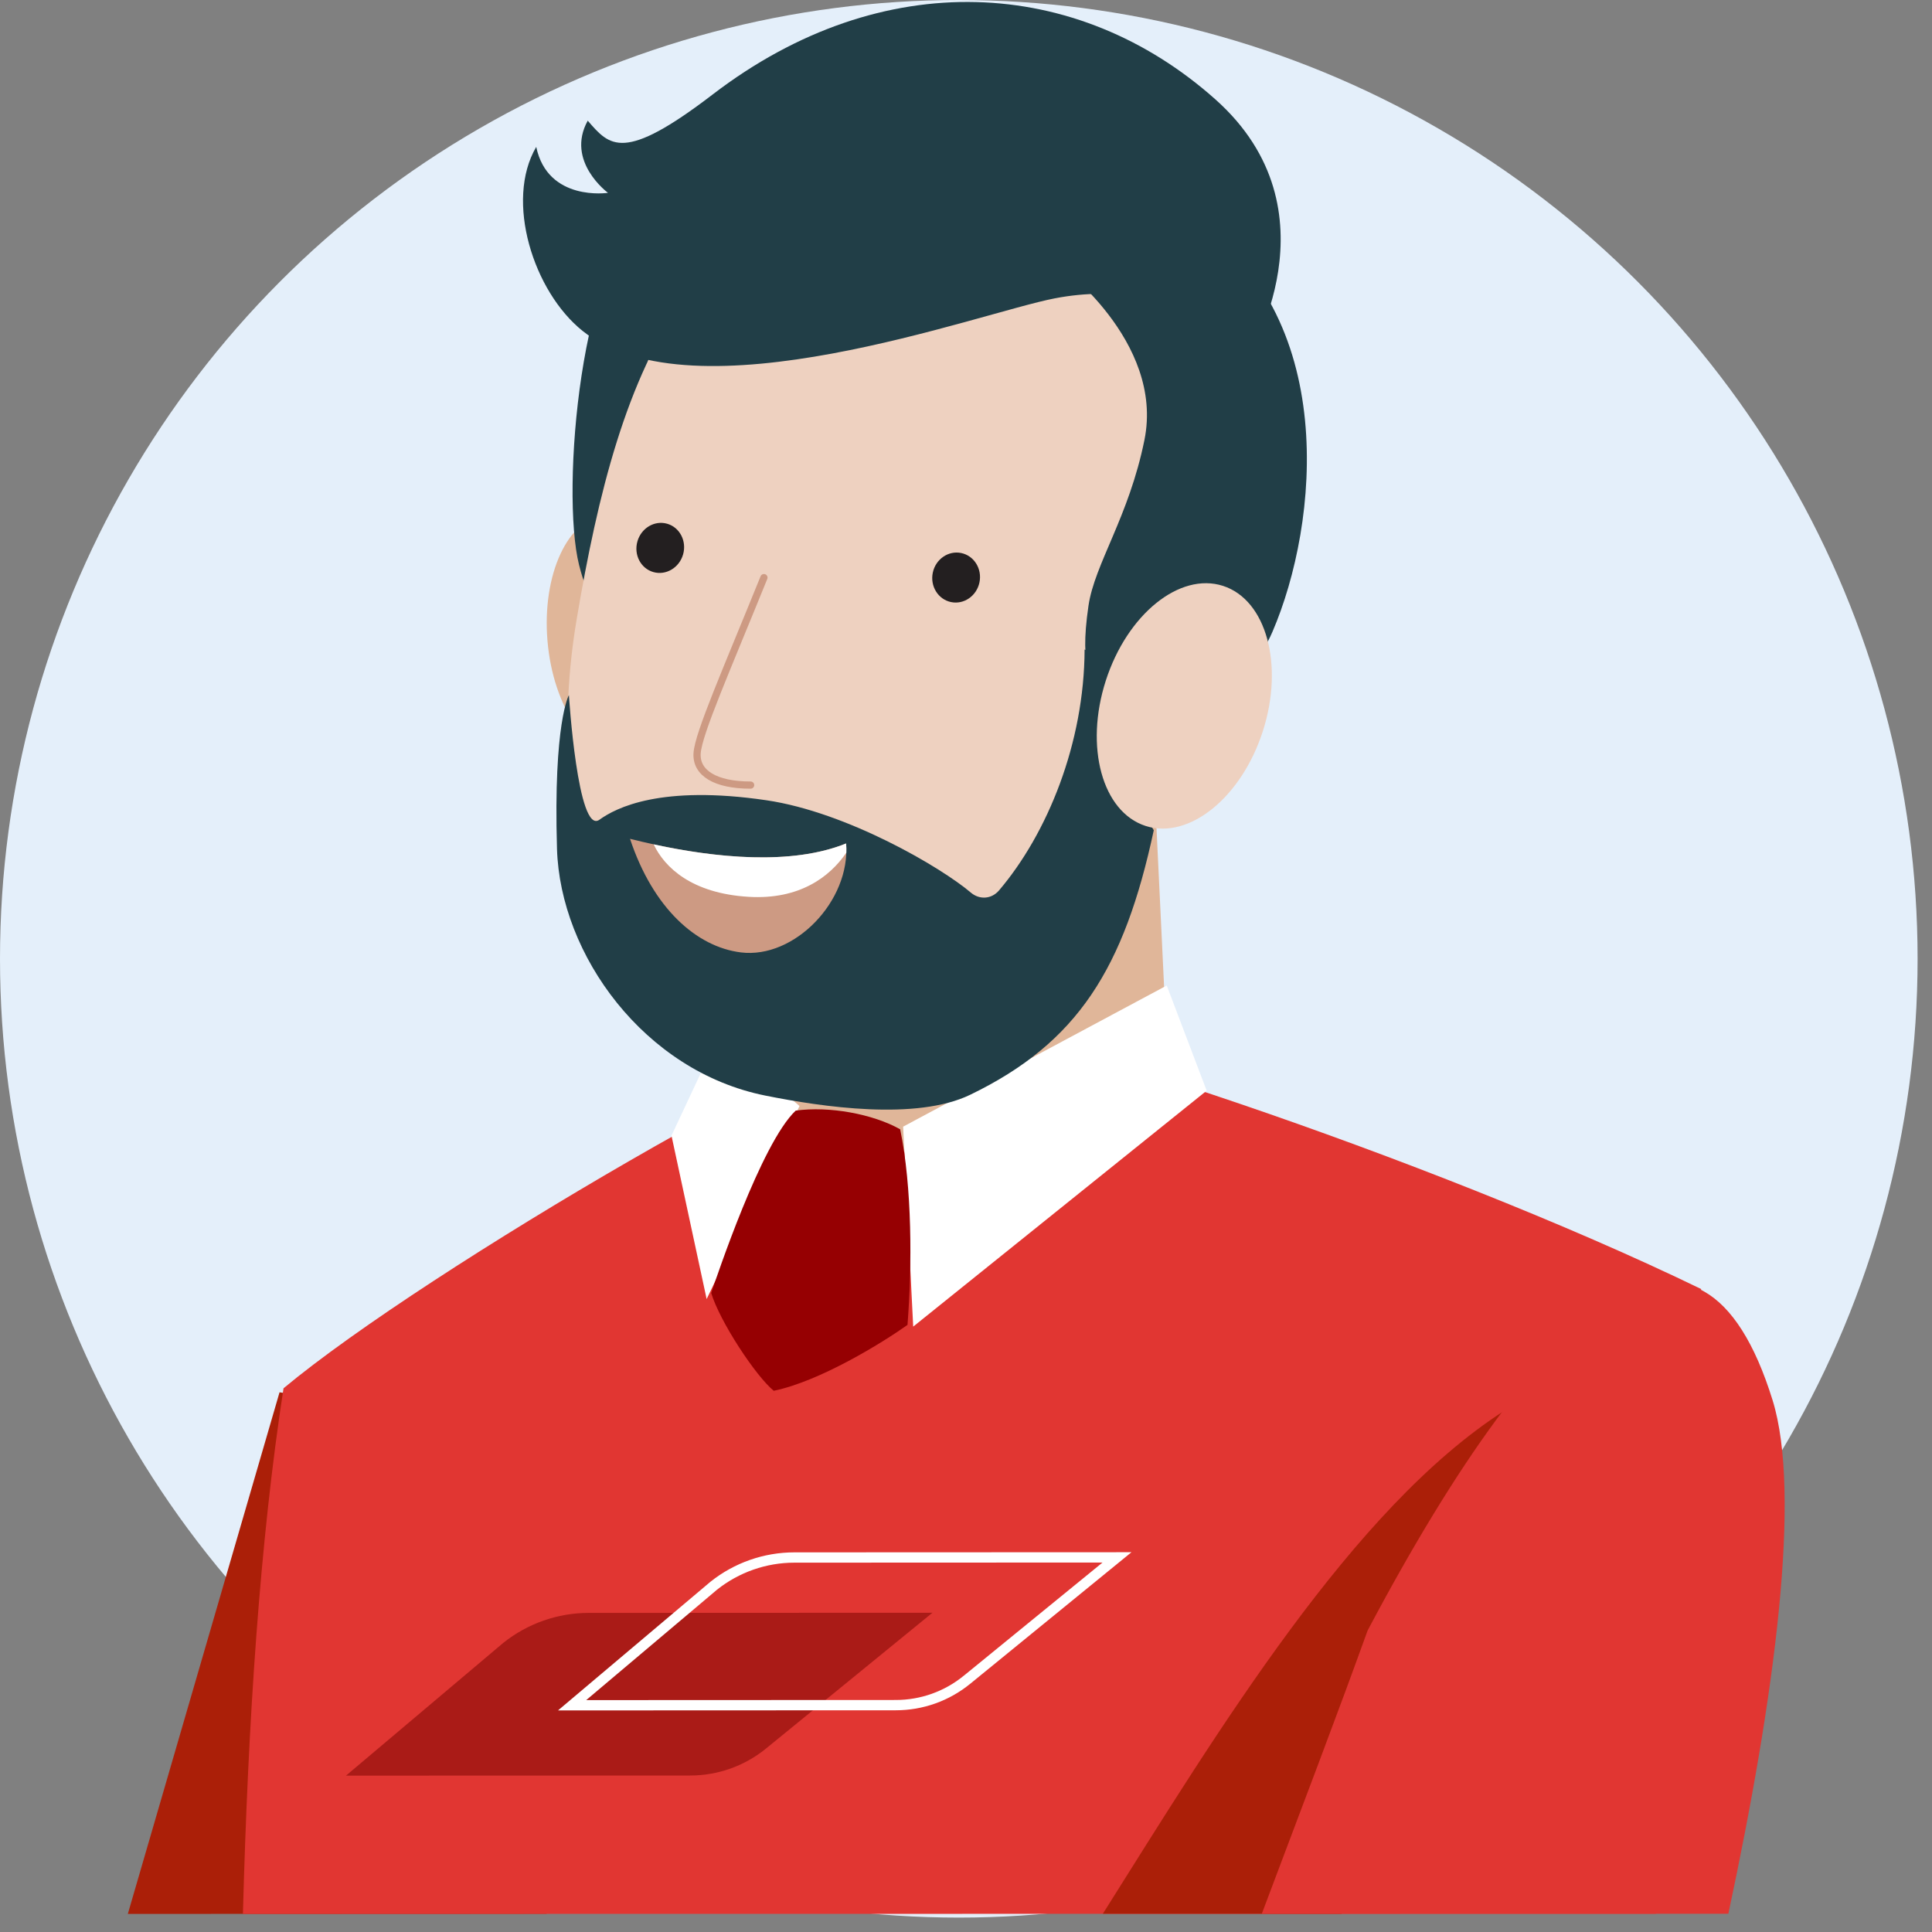 <?xml version="1.0" encoding="UTF-8"?>
<svg width="129px" height="129px" viewBox="0 0 129 129" version="1.1" xmlns="http://www.w3.org/2000/svg" xmlns:xlink="http://www.w3.org/1999/xlink">
    <rect x="0" y="0" width="129" height="129" fill="#808080" stroke="none"/>
    <title>260F9C17-2DBF-40C3-B870-2BD99947D511</title>
    <g id="01_Basics_Icons_Illustrations/06_illustrations_128x128/People/y25-agent-man" stroke="none" stroke-width="1" fill="none" fill-rule="evenodd">
        <polygon id="BG" fill-opacity="0" fill="#FFFFFF" points="0 128 128 128 128 0 0 0"></polygon>
        <g id="88x88_Agent_Man-Copy">
            <circle id="Oval" fill="#E4EFFA" fill-rule="nonzero" cx="64.019" cy="64.019" r="64.019"></circle>
            <polygon id="Path" fill="#AB1F08" fill-rule="nonzero" points="36.492 127.782 38.019 96.41 18.665 92.963 8.535 127.793"></polygon>
            <path d="M16.22,127.793 C16.561,114.966 17.354,102.91 18.931,92.696 C28.476,84.742 56.705,68.362 61.743,68.097 C66.78,67.832 95.555,77.319 113.584,86.068 C112.91,96.295 111.615,111.515 110.57,127.782 L16.22,127.793 Z" id="Path" fill="#E13632" fill-rule="nonzero"></path>
            <path d="M73.637,127.782 C81.386,115.472 90.324,100.699 100.427,94.206 C95.532,109.211 92.019,120.28 89.571,127.782 L73.637,127.782 Z" id="Path" fill="#AB1F08" fill-rule="nonzero"></path>
            <path d="M84.251,127.782 C86.921,120.691 89.429,114.123 91.314,108.873 C103.245,86.337 113.585,78.117 118.357,93.495 C120.282,99.698 118.547,113.078 115.403,127.782 L84.251,127.782 Z" id="Path" fill="#E13632" fill-rule="nonzero"></path>
            <path d="M76.957,49.79 L78.141,74.544 C63.969,80.108 51.246,75.532 51.133,72.615 L52.436,51.338 L76.957,49.79 Z" id="Path" fill="#E0B699" fill-rule="nonzero"></path>
            <path d="M23.101,118.56 L33.608,109.691 C35.229,108.399 37.241,107.693 39.314,107.693 L62.259,107.684 C57.395,111.653 53.747,114.629 51.314,116.614 C51.278,116.644 51.221,116.689 51.148,116.749 C49.719,117.914 47.933,118.551 46.09,118.551 L23.101,118.56 Z" id="Path" fill="#AA1B17" fill-rule="nonzero"></path>
            <path d="M59.818,113.852 L38.2,113.861 L47.654,105.881 C49.185,104.66 51.085,103.996 53.043,103.995 C53.043,103.995 53.043,103.995 53.043,103.995 L74.583,103.986 C72.348,105.809 70.391,107.406 68.71,108.777 C67.14,110.058 65.812,111.142 64.726,112.028 L64.724,112.03 C64.696,112.052 64.656,112.085 64.601,112.13 L64.562,112.161 L64.56,112.162 C63.221,113.255 61.546,113.852 59.818,113.852 L59.818,113.852 Z" id="Path" stroke="#FFFFFF" stroke-width="0.688"></path>
            <polygon id="Path" fill="#FFFFFF" fill-rule="nonzero" points="60.302 75.227 77.903 65.803 80.57 72.825 60.975 88.578"></polygon>
            <polygon id="Path" fill="#FFFFFF" fill-rule="nonzero" points="53.384 73.849 47.954 69.168 44.835 75.826 47.183 86.739"></polygon>
            <path d="M53.129,74.156 C55.351,73.843 58.283,74.378 60.105,75.403 C60.905,79.27 60.905,84.51 60.594,88.464 C58.905,89.664 54.755,92.224 51.663,92.863 C50.463,91.886 48.064,88.242 47.486,86.332 C47.841,85.31 50.818,76.332 53.129,74.156 Z" id="Path" fill="#960002" fill-rule="nonzero"></path>
            <ellipse id="Oval" fill="#E0B699" fill-rule="nonzero" transform="translate(41.134, 42.401) scale(-1, 1) rotate(4.807) translate(-41.134, -42.401)" cx="41.134" cy="42.401" rx="4.595" ry="8.059"></ellipse>
            <path d="M41.214,38.799 C44.017,26.228 41.738,24.658 45.787,17.095 C49.552,10.068 47.911,11.317 43.346,14.067 C38.784,16.818 37.428,32.781 38.664,37.72 C39.9,42.66 41.214,38.799 41.214,38.799 Z" id="Path" fill="#213E47" fill-rule="nonzero"></path>
            <path d="M81.698,41.332 C78.861,58.129 66.893,71.745 54.966,71.745 C43.039,71.745 35.671,58.129 38.507,41.332 C41.344,24.535 46.061,10.919 65.239,10.919 C77.165,10.919 84.534,24.535 81.698,41.332 Z" id="Path" fill="#EED1C0" fill-rule="nonzero"></path>
            <path d="M64.827,59.602 C65.39,60.08 66.186,60.046 66.693,59.468 C69.945,55.65 72.396,49.615 72.419,43.367 C73.816,44.017 74.812,44.382 75.135,44.483 C73.863,47.006 74.09,50.683 77.038,55.435 C75.061,64.661 71.959,69.63 64.777,73.099 C61.188,74.833 54.931,73.921 51.099,73.152 C43.021,71.532 37.401,63.756 37.191,56.673 C36.941,48.243 37.986,46.412 37.986,46.412 C37.986,46.412 38.573,55.775 40.02,54.736 C41.132,53.935 44.118,52.395 51.171,53.433 C56.557,54.225 62.838,57.91 64.827,59.602 Z" id="Path" fill="#213E47" fill-rule="nonzero"></path>
            <path d="M42.066,56.008 C46.399,57.1 52.368,57.993 56.496,56.318 C56.794,60.159 53.047,64.033 49.474,63.593 C46.501,63.227 43.606,60.643 42.066,56.008 Z" id="Path" fill="#CD9A83" fill-rule="nonzero"></path>
            <path d="M43.646,56.379 C44.37,57.909 46.176,59.656 49.999,59.882 C53.364,60.081 55.395,58.565 56.51,56.934 C56.517,56.729 56.512,56.523 56.496,56.318 C52.85,57.798 47.768,57.274 43.646,56.379 Z" id="Path" fill="#FFFFFF"></path>
            <path d="M83.275,23.955 C83.275,23.955 89.51,14.088 81.156,6.639 C71.967,-1.554 58.936,-2.392 47.583,6.309 C41.623,10.877 40.714,9.761 39.243,8.057 C37.742,10.782 40.596,12.876 40.596,12.876 C40.596,12.876 36.577,13.485 35.804,9.808 C33.696,13.405 35.615,19.474 38.906,22.1 C46.36,28.049 65.337,20.9 70.427,19.921 C78.981,18.271 83.275,23.951 83.275,23.951 L83.275,23.955 Z" id="Path" fill="#213E47" fill-rule="nonzero"></path>
            <path d="M70.569,17.57 C70.569,17.57 77.761,22.736 76.414,29.38 C75.374,34.516 73.09,37.641 72.678,40.446 C72.018,44.933 73.067,45.215 73.067,45.215 C73.067,45.215 81.861,49.396 84.964,42.181 C88.065,34.965 89.502,20.97 79.412,14.423 C71.835,9.504 70.57,17.567 70.57,17.567 L70.569,17.57 Z" id="Path" fill="#213E47" fill-rule="nonzero"></path>
            <path d="M51.008,38.567 C48.507,44.739 46.631,48.972 46.546,50.295 C46.461,51.617 47.774,52.421 50.12,52.421" id="Path" stroke="#CD9A83" stroke-width="0.481" stroke-linecap="round"></path>
            <path d="M43.624,38.197 C44.466,38.438 45.355,37.91 45.61,37.019 C45.864,36.128 45.388,35.21 44.546,34.97 C43.704,34.729 42.815,35.257 42.561,36.148 C42.306,37.04 42.782,37.957 43.624,38.197 Z" id="Oval" fill="#231F20" fill-rule="nonzero"></path>
            <path d="M63.497,40.2 C64.357,40.381 65.208,39.794 65.398,38.89 C65.588,37.986 65.044,37.107 64.184,36.926 C63.324,36.746 62.473,37.332 62.283,38.236 C62.093,39.14 62.637,40.02 63.497,40.2 Z" id="Oval" fill="#231F20" fill-rule="nonzero"></path>
            <ellipse id="Oval" fill="#EED1C0" fill-rule="nonzero" transform="translate(79.077, 47.134) rotate(17.863) translate(-79.077, -47.134)" cx="79.077" cy="47.134" rx="5.508" ry="8.421"></ellipse>
        </g>
    </g>
</svg>